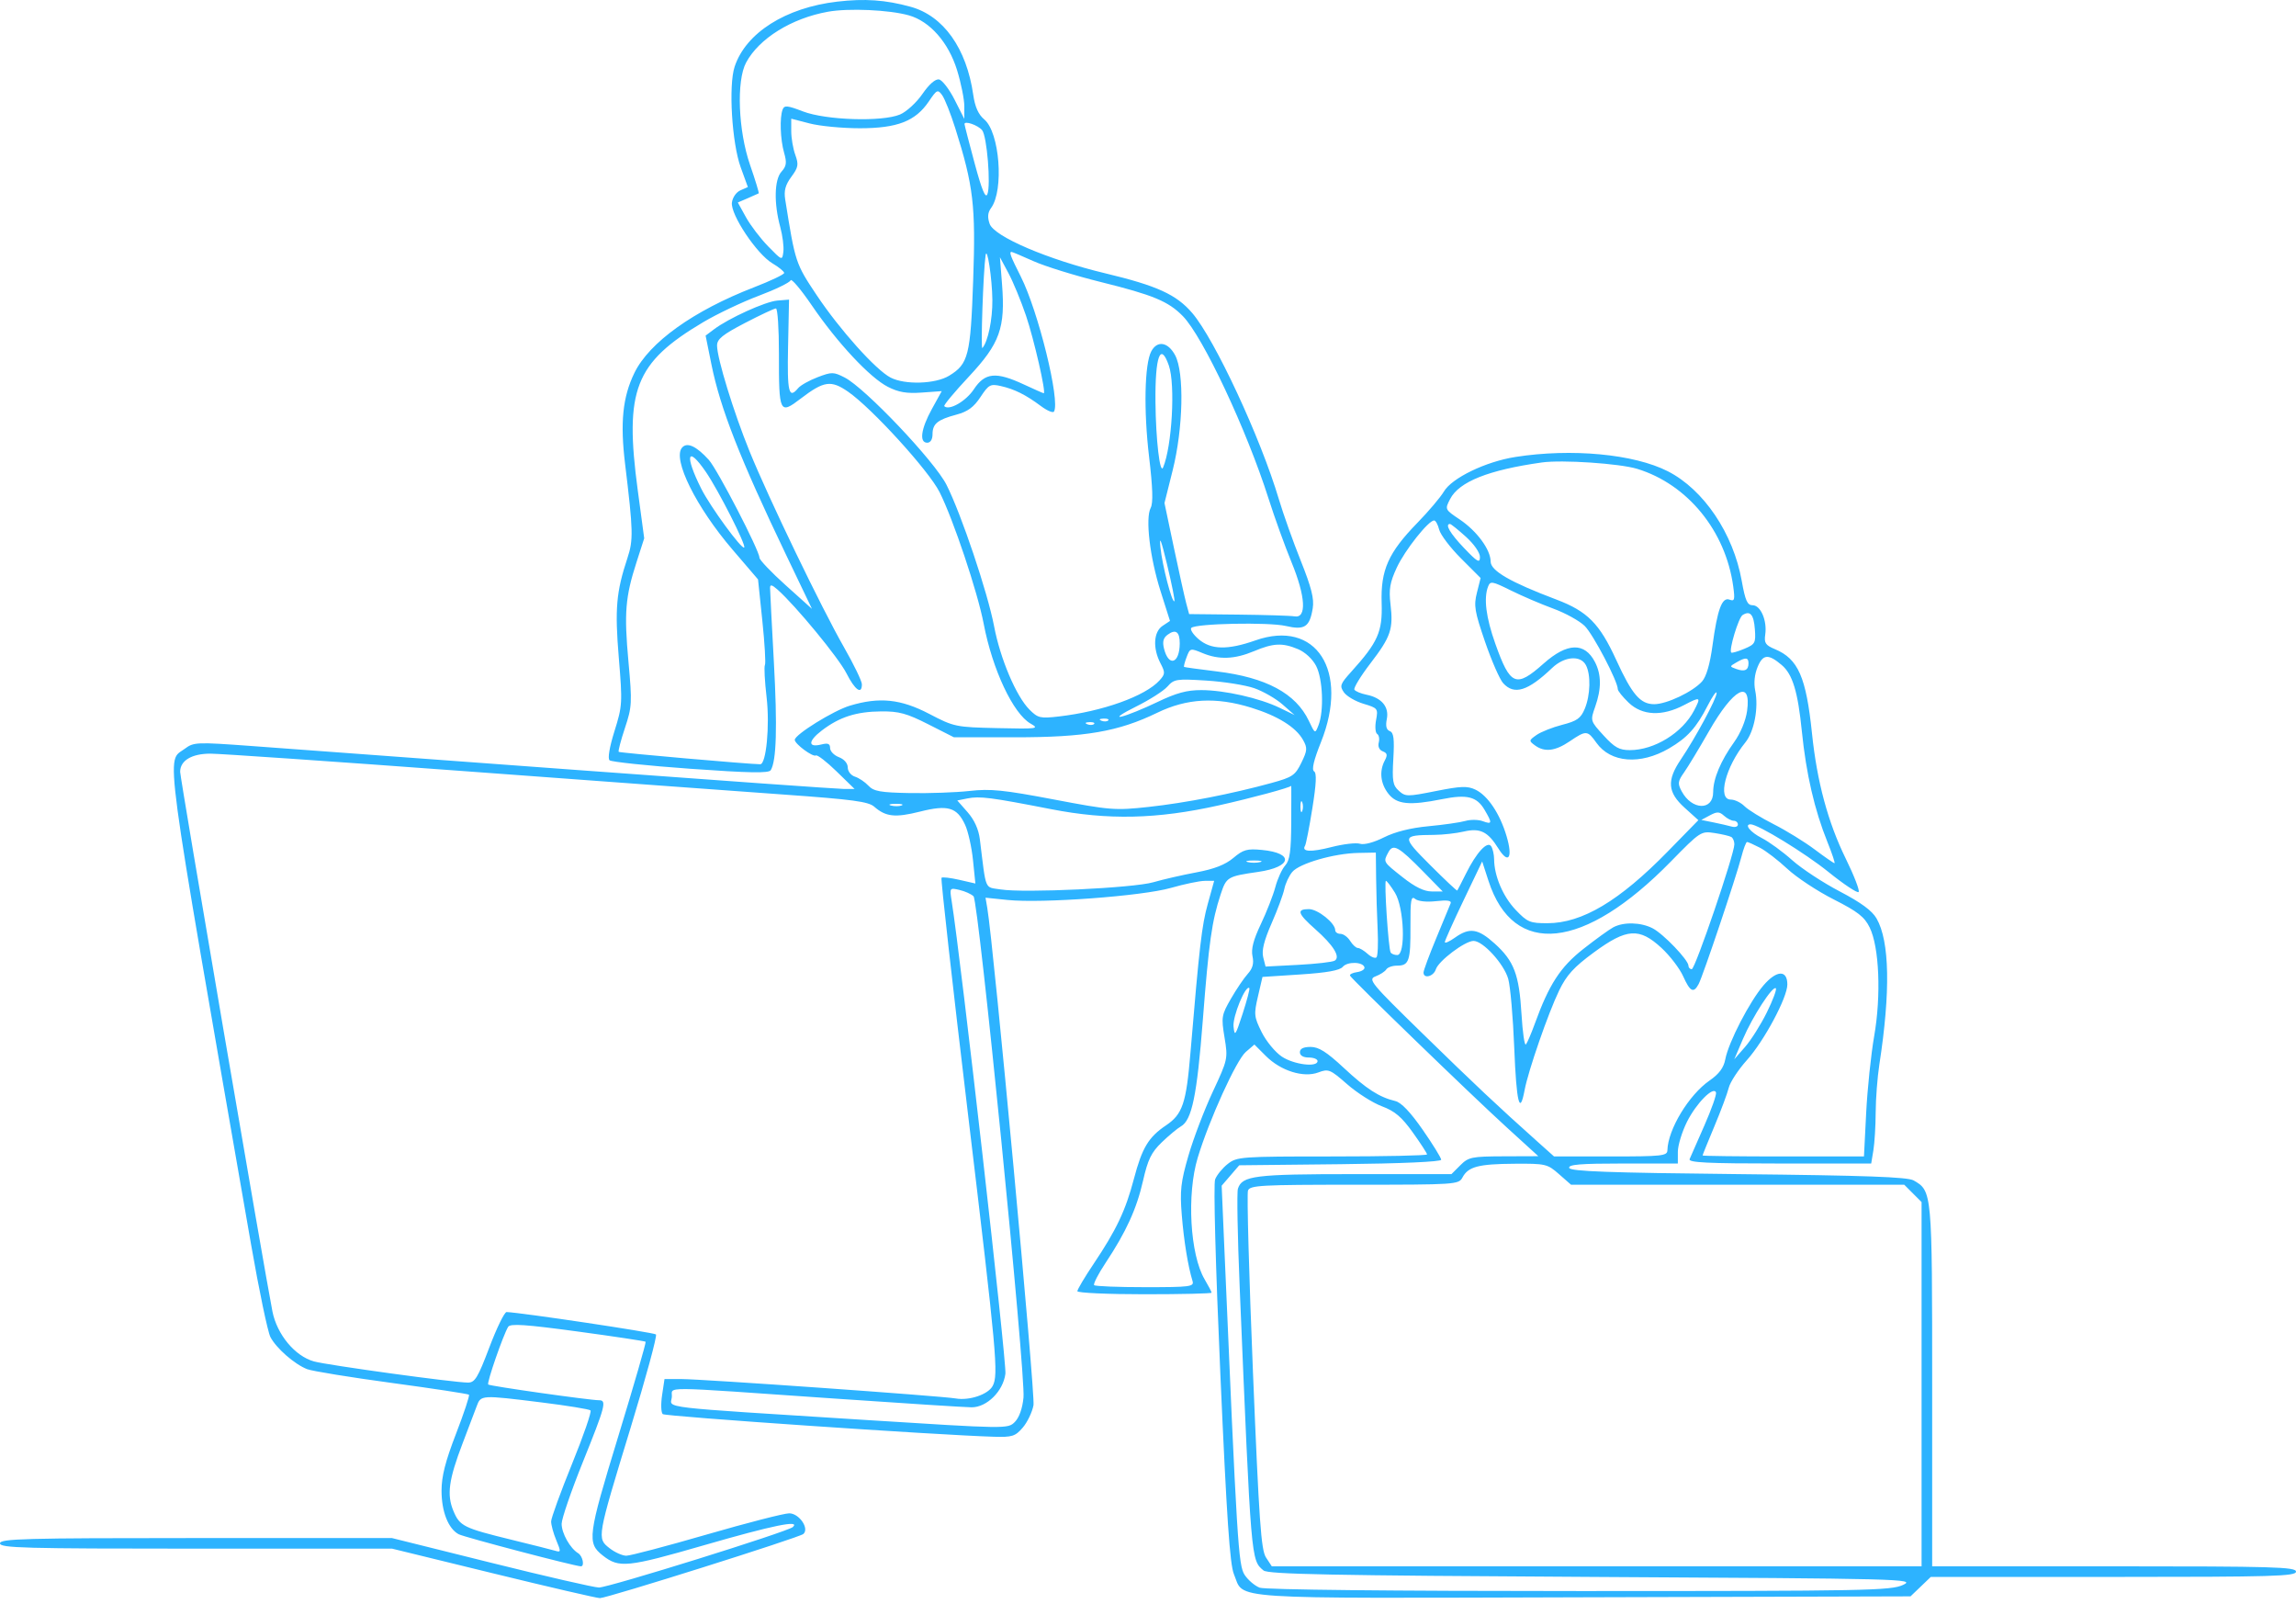 <svg width="325" height="227" viewBox="0 0 325 227" fill="none" xmlns="http://www.w3.org/2000/svg">
<path fill-rule="evenodd" clip-rule="evenodd" d="M118.5 0.232C111.195 1.086 105.564 4.657 103.987 9.438C103.106 12.106 103.599 20.248 104.849 23.684L105.862 26.471L104.806 26.934C104.206 27.198 103.686 27.953 103.601 28.68C103.402 30.383 107.132 35.965 109.337 37.266C110.251 37.805 111 38.418 111 38.626C111 38.835 109.077 39.748 106.728 40.657C98.163 43.968 91.895 48.457 89.792 52.786C88.139 56.189 87.771 59.799 88.481 65.648C89.631 75.135 89.663 76.399 88.818 78.955C87.224 83.775 87.017 86.153 87.591 93.073C88.123 99.482 88.098 99.896 86.981 103.457C86.275 105.71 86.001 107.331 86.284 107.586C86.54 107.816 91.697 108.358 97.743 108.79C106.082 109.385 108.824 109.434 109.098 108.991C109.908 107.68 110.046 102.884 109.54 93.648C109.246 88.286 109.005 83.582 109.003 83.196C109.001 82.671 109.271 82.734 110.074 83.446C112.637 85.719 118.706 93.088 119.811 95.269C121.021 97.656 122 98.356 122 96.833C122 96.384 120.858 94.022 119.463 91.583C116.285 86.031 108.812 70.531 106.098 63.863C103.853 58.349 101.5 50.691 101.5 48.898C101.5 47.983 102.275 47.356 105.451 45.704C107.624 44.573 109.597 43.648 109.834 43.648C110.072 43.648 110.262 46.517 110.258 50.023C110.248 58.487 110.346 58.693 113.333 56.413C116.627 53.898 117.625 53.753 120.055 55.436C123.418 57.767 131.452 66.581 132.99 69.627C134.927 73.465 138.378 83.756 139.242 88.274C140.484 94.764 143.421 101.004 145.892 102.403C147.163 103.122 146.861 103.163 141.189 103.035C135.276 102.902 135.042 102.853 131.54 101.023C127.499 98.912 124.482 98.6 120.299 99.859C117.974 100.558 112.5 103.953 112.5 104.695C112.5 105.273 115.064 107.167 115.491 106.904C115.696 106.777 117.012 107.793 118.416 109.161L120.97 111.648H119.504C118.698 111.648 101.323 110.414 80.894 108.904C60.465 107.395 40.087 105.894 35.611 105.567C27.77 104.996 27.422 105.011 26.137 105.97C23.507 107.934 22.951 103.79 35.544 176.131C36.667 182.585 37.897 188.464 38.275 189.197C39.093 190.779 41.683 193.047 43.472 193.747C44.175 194.023 49.569 194.9 55.458 195.697C61.346 196.494 66.263 197.244 66.382 197.364C66.502 197.484 65.677 199.97 64.55 202.889C63.041 206.794 62.5 208.922 62.5 210.947C62.5 213.9 63.452 216.32 64.923 217.107C65.696 217.521 81.424 221.648 82.228 221.648C82.781 221.648 82.478 220.185 81.845 219.798C80.698 219.099 79.5 216.97 79.5 215.634C79.5 214.923 80.85 210.992 82.5 206.898C85.674 199.023 85.906 198.148 84.817 198.148C83.486 198.148 69.325 196.14 69.105 195.92C68.877 195.692 71.237 188.884 71.933 187.756C72.231 187.275 74.395 187.421 81.767 188.42C86.966 189.125 91.296 189.778 91.388 189.87C91.481 189.963 89.734 196.001 87.505 203.289C83.191 217.4 83.069 218.343 85.329 220.122C87.621 221.923 88.788 221.804 99.672 218.66C109.445 215.836 113.354 215.037 112.225 216.092C111.527 216.745 86.174 224.648 84.779 224.648C84.126 224.648 77.266 223.073 69.535 221.148L55.479 217.648H27.739C3.416 217.648 0 217.741 0 218.398C0 219.056 3.417 219.148 27.752 219.148H55.503L69.82 222.648C77.695 224.573 84.489 226.148 84.916 226.148C85.952 226.148 113.12 217.588 113.712 217.075C114.6 216.306 113.125 214.148 111.711 214.148C110.991 214.148 105.738 215.498 100.04 217.148C94.343 218.798 89.22 220.148 88.657 220.148C88.095 220.148 87.021 219.666 86.271 219.076C84.486 217.671 84.483 217.689 89.265 202.037C91.427 194.964 93.04 189.022 92.852 188.834C92.578 188.559 73.742 185.738 71.709 185.667C71.412 185.657 70.316 187.898 69.275 190.648C67.644 194.953 67.224 195.648 66.249 195.648C64.281 195.648 46.333 193.182 44.43 192.65C41.742 191.898 39.21 188.845 38.561 185.572C37.465 180.045 25.5 110.102 25.5 109.222C25.5 107.627 27.131 106.648 29.79 106.649C31.142 106.649 47.325 107.764 65.75 109.126C84.175 110.489 104.537 111.98 111 112.441C120.687 113.131 122.925 113.432 123.75 114.156C125.382 115.588 126.716 115.731 130.228 114.849C134.178 113.856 135.461 114.234 136.615 116.726C137.041 117.646 137.541 119.889 137.727 121.711L138.066 125.025L135.784 124.502C134.529 124.215 133.397 124.084 133.271 124.211C133.144 124.338 134.831 139.389 137.02 157.659C141.097 191.683 141.356 194.548 140.51 196.129C139.867 197.33 137.211 198.227 135.284 197.894C133.215 197.537 99.42 195.148 96.433 195.148H94.061L93.718 197.436C93.529 198.694 93.572 199.897 93.812 200.11C94.192 200.446 132.661 203.075 140.667 203.312C143.283 203.389 143.706 203.256 144.77 202.021C145.421 201.264 146.107 199.836 146.292 198.849C146.569 197.375 140.654 133.771 139.747 128.465L139.501 127.032L142.626 127.354C147.498 127.855 161.687 126.808 165.739 125.647C167.658 125.098 169.822 124.648 170.547 124.648H171.865L170.962 127.907C170.113 130.969 169.779 133.84 168.503 149.042C167.908 156.143 167.389 157.673 165.046 159.251C162.566 160.92 161.664 162.425 160.505 166.819C159.317 171.321 158.033 174.03 154.796 178.856C153.533 180.739 152.5 182.476 152.5 182.714C152.5 182.953 156.775 183.148 162 183.148C167.225 183.148 171.5 183.049 171.5 182.927C171.5 182.805 171.056 181.953 170.513 181.032C168.45 177.536 167.967 169.014 169.538 163.826C171.165 158.452 175.007 150.004 176.346 148.855L177.562 147.811L179.181 149.429C181.286 151.535 184.52 152.549 186.611 151.76C188.041 151.22 188.284 151.319 190.691 153.427C192.099 154.66 194.31 156.064 195.605 156.548C197.441 157.235 198.404 158.049 199.98 160.25C201.091 161.802 202 163.201 202 163.36C202 163.518 195.956 163.648 188.568 163.648C175.616 163.648 175.087 163.686 173.78 164.714C173.035 165.3 172.234 166.283 172 166.899C171.752 167.55 172.062 179.081 172.743 194.494C173.641 214.832 174.087 221.387 174.665 222.77C176.187 226.413 172.628 226.179 224.141 226.031L270.435 225.898L271.87 224.523L273.305 223.148H299.152C321.794 223.148 325 223.055 325 222.398C325 221.741 321.806 221.648 299.25 221.648H273.5V196.123C273.5 168.6 273.495 168.538 270.87 167.038C270.021 166.553 264.003 166.338 246.042 166.148C227.699 165.955 222.285 165.757 222.124 165.273C221.964 164.791 223.697 164.648 229.708 164.648H237.5V162.996C237.5 162.088 238.082 160.176 238.794 158.748C240.103 156.122 242.576 153.626 242.902 154.603C242.998 154.892 242.258 156.99 241.257 159.264C240.255 161.538 239.314 163.68 239.165 164.023C238.952 164.514 241.679 164.648 251.881 164.648H264.869L265.179 162.773C265.349 161.742 265.496 159.323 265.504 157.398C265.513 155.473 265.746 152.436 266.022 150.648C267.617 140.314 267.483 133.203 265.632 129.977C264.998 128.872 263.435 127.723 260.423 126.148C258.056 124.911 255.024 122.919 253.684 121.722C252.345 120.525 250.406 119.114 249.375 118.587C247.761 117.761 246.857 116.648 247.802 116.648C248.856 116.648 255.48 120.701 258.801 123.377C260.973 125.128 262.902 126.411 263.088 126.229C263.274 126.047 262.457 123.925 261.272 121.513C258.759 116.398 257.196 110.609 256.491 103.81C255.66 95.8 254.536 93.239 251.249 91.865C249.909 91.306 249.697 90.988 249.87 89.801C250.157 87.829 249.223 85.648 248.092 85.648C247.333 85.648 247.047 85.011 246.544 82.198C245.344 75.483 241.161 69.281 236.085 66.691C231.295 64.248 222.452 63.418 214.5 64.666C210.299 65.325 205.516 67.637 204.383 69.557C203.906 70.365 202.218 72.357 200.633 73.984C196.52 78.205 195.424 80.662 195.573 85.329C195.703 89.412 195.057 90.868 191.245 95.087C189.702 96.795 189.604 97.075 190.234 97.974C190.617 98.521 191.869 99.25 193.015 99.594C195.027 100.196 195.087 100.276 194.784 101.894C194.611 102.816 194.68 103.701 194.938 103.86C195.195 104.019 195.296 104.568 195.163 105.08C195.015 105.645 195.238 106.133 195.732 106.322C196.367 106.566 196.43 106.846 196.021 107.608C195.21 109.124 195.402 110.89 196.536 112.331C197.722 113.838 199.505 114.016 204.134 113.086C207.658 112.378 209.032 112.72 210.13 114.58C211.26 116.493 211.228 116.7 209.88 116.202C209.264 115.974 208.156 115.96 207.42 116.171C206.683 116.383 204.333 116.719 202.197 116.919C199.679 117.155 197.464 117.71 195.898 118.497C194.456 119.221 193.085 119.584 192.499 119.398C191.959 119.227 190.143 119.438 188.463 119.869C185.55 120.615 184.195 120.546 184.73 119.68C184.866 119.461 185.331 117.078 185.764 114.385C186.324 110.905 186.395 109.392 186.008 109.153C185.641 108.926 185.959 107.578 186.982 105.024C191.026 94.923 186.307 87.598 177.704 90.622C173.76 92.008 171.413 91.955 169.653 90.441C168.882 89.777 168.421 89.062 168.63 88.853C169.253 88.227 179.574 88.017 182 88.58C184.671 89.201 185.387 88.73 185.819 86.069C186.036 84.729 185.632 83.127 184.124 79.354C183.034 76.628 181.639 72.711 181.025 70.648C178.432 61.943 171.959 48.033 168.764 44.299C166.521 41.679 163.787 40.431 156.443 38.674C148.335 36.735 140.712 33.474 140.085 31.677C139.754 30.727 139.812 30.081 140.29 29.429C142.134 26.906 141.501 18.716 139.321 16.898C138.491 16.206 138.011 15.134 137.764 13.418C136.815 6.828 133.55 2.241 128.895 0.959C125.344 -0.019 122.4 -0.225 118.5 0.232ZM128.658 2.175C131.63 3.014 134.261 6.006 135.471 9.922C136.037 11.754 136.5 14.058 136.5 15.041V16.828L135.125 14.113C134.369 12.62 133.376 11.329 132.919 11.245C132.4 11.149 131.515 11.923 130.568 13.299C129.732 14.514 128.307 15.819 127.4 16.202C124.878 17.266 116.898 17.012 113.656 15.765C111.445 14.915 111.02 14.876 110.781 15.499C110.343 16.639 110.45 19.731 110.992 21.621C111.393 23.018 111.324 23.515 110.619 24.292C109.603 25.416 109.528 28.759 110.443 32.119C110.775 33.34 110.976 34.915 110.887 35.619C110.726 36.894 110.718 36.891 108.738 34.866C107.645 33.749 106.23 31.894 105.594 30.744L104.439 28.654L105.844 28.05C106.618 27.718 107.314 27.408 107.394 27.362C107.472 27.316 106.922 25.505 106.171 23.338C104.491 18.493 104.22 11.437 105.614 8.847C107.45 5.437 112.046 2.586 117.202 1.66C120.139 1.133 125.879 1.39 128.658 2.175ZM135.222 18.154C137.794 26.295 138.125 29.104 137.755 39.632C137.38 50.323 137.083 51.502 134.35 53.168C132.418 54.347 128.099 54.483 126.063 53.431C123.969 52.348 118.864 46.654 115.595 41.757C112.608 37.282 112.569 37.161 111.146 28.227C110.948 26.985 111.17 26.164 112.012 25.025C113.002 23.685 113.073 23.294 112.573 21.91C112.257 21.04 112 19.532 112 18.561V16.795L114.609 17.471C116.044 17.844 119.235 18.148 121.701 18.148C127.017 18.148 129.579 17.155 131.472 14.358C132.613 12.672 132.738 12.614 133.362 13.467C133.729 13.969 134.566 16.078 135.222 18.154ZM139.02 18.422C139.704 19.246 140.276 26.231 139.762 27.483C139.496 28.132 138.974 26.869 137.971 23.148C137.191 20.261 136.542 17.751 136.527 17.57C136.483 17.037 138.42 17.699 139.02 18.422ZM140.471 42.449C140.497 45.216 139.847 48.345 139.057 49.25C138.798 49.546 139.181 38.434 139.508 36.148C139.717 34.69 140.443 39.44 140.471 42.449ZM146.313 36.965C147.928 37.689 152.193 39.011 155.792 39.902C163.234 41.745 165.382 42.637 167.436 44.738C170.277 47.644 176.475 60.842 179.569 70.57C180.413 73.225 181.88 77.285 182.828 79.592C184.812 84.417 184.984 87.527 183.25 87.222C182.7 87.126 179.117 87.013 175.286 86.972L168.322 86.898L167.918 85.398C167.696 84.573 166.911 81.038 166.173 77.542L164.833 71.185L165.995 66.542C167.487 60.583 167.654 52.727 166.343 50.273C165.335 48.388 163.811 48.134 162.966 49.712C162.01 51.498 161.873 58.065 162.654 64.648C163.173 69.024 163.241 71.187 162.883 71.862C162.106 73.322 162.76 78.866 164.27 83.633L165.613 87.867L164.557 88.569C163.286 89.413 163.156 91.728 164.262 93.849C164.952 95.171 164.941 95.385 164.135 96.278C162.122 98.506 156.087 100.669 149.887 101.386C147.248 101.691 146.921 101.615 145.723 100.417C143.847 98.541 141.589 93.225 140.719 88.639C139.816 83.882 136.073 72.755 133.98 68.61C132.29 65.26 122.451 54.895 119.563 53.42C117.989 52.616 117.735 52.613 115.728 53.38C114.546 53.831 113.308 54.527 112.978 54.925C111.652 56.522 111.415 55.539 111.551 49.023L111.689 42.398L110.031 42.534C108.338 42.672 103.144 45.031 101.043 46.616L99.879 47.494L100.707 51.587C101.973 57.832 104.729 64.858 111.276 78.527L114.93 86.156L111.215 82.818C109.172 80.982 107.5 79.227 107.5 78.918C107.5 77.911 101.558 66.435 100.335 65.08C98.563 63.116 97.233 62.515 96.531 63.361C95.177 64.993 98.54 71.769 103.69 77.779L107.299 81.992L107.91 87.851C108.246 91.073 108.41 93.889 108.274 94.109C108.138 94.328 108.247 96.396 108.515 98.703C108.978 102.696 108.457 108.148 107.612 108.148C106.157 108.148 87.718 106.533 87.579 106.393C87.479 106.294 87.876 104.775 88.46 103.018C89.46 100.014 89.49 99.455 88.958 93.631C88.329 86.732 88.51 84.49 90.099 79.558L91.188 76.176L90.278 69.407C88.366 55.171 89.853 51.345 99.529 45.596C101.498 44.427 105.046 42.741 107.415 41.85C109.785 40.959 111.808 39.975 111.911 39.664C112.015 39.353 113.371 40.96 114.925 43.234C118.541 48.528 123.132 53.44 125.677 54.739C127.194 55.512 128.346 55.707 130.487 55.552L133.303 55.349L131.911 57.873C130.361 60.683 130.089 62.648 131.25 62.648C131.706 62.648 132 62.183 132 61.459C132 59.967 132.696 59.394 135.382 58.676C136.982 58.248 137.831 57.627 138.785 56.186C139.949 54.426 140.189 54.296 141.665 54.629C143.597 55.065 145.205 55.867 147.344 57.463C148.221 58.117 149.052 58.468 149.191 58.243C150.101 56.772 146.973 44.048 144.495 39.139C143.03 36.236 142.81 35.648 143.188 35.648C143.291 35.648 144.698 36.241 146.313 36.965ZM145.23 44.661C146.365 48.006 148.113 55.648 147.742 55.648C147.663 55.648 146.395 55.088 144.924 54.403C140.975 52.564 139.42 52.714 137.851 55.085C136.723 56.789 134.336 58.151 133.661 57.476C133.539 57.354 135.109 55.47 137.149 53.288C141.541 48.592 142.322 46.411 141.837 40.201L141.54 36.398L142.747 38.648C143.41 39.886 144.527 42.591 145.23 44.661ZM165.451 51.723C166.391 54.419 165.897 63.171 164.637 66.148C164.188 67.207 163.607 62.228 163.557 56.898C163.495 50.416 164.264 48.316 165.451 51.723ZM99.91 66.773C101.688 69.363 105.648 77.166 105.341 77.473C105.004 77.811 100.549 71.713 99.263 69.156C96.874 64.399 97.272 62.93 99.91 66.773ZM231.75 66.348C238.872 68.529 244.262 75.126 245.339 82.979C245.597 84.865 245.526 85.127 244.827 84.858C243.755 84.447 243.104 86.196 242.4 91.376C242.046 93.991 241.527 95.762 240.92 96.438C239.608 97.898 235.921 99.648 234.158 99.648C232.19 99.648 231.019 98.287 228.782 93.398C226.419 88.234 224.695 86.497 220.286 84.834C213.798 82.386 211 80.768 211 79.465C211 77.784 209.057 75.143 206.615 73.503C204.517 72.094 204.51 72.079 205.264 70.62C206.534 68.165 210.696 66.506 218.25 65.443C221.114 65.04 229.264 65.586 231.75 66.348ZM203.719 74.955C203.9 75.673 205.292 77.506 206.814 79.028L209.581 81.795L209.059 83.872C208.596 85.71 208.729 86.508 210.211 90.821C211.132 93.501 212.284 96.133 212.77 96.671C214.334 98.399 216.271 97.799 219.704 94.523C221.428 92.879 223.716 92.683 224.482 94.115C225.203 95.462 225.128 98.374 224.323 100.301C223.759 101.65 223.227 102.029 221.144 102.563C219.768 102.916 218.128 103.565 217.499 104.005C216.405 104.771 216.395 104.835 217.273 105.477C218.636 106.474 220.141 106.297 222.202 104.898C224.524 103.323 224.708 103.333 225.975 105.112C227.993 107.948 232.191 108.273 236.25 105.909C238.833 104.404 240.123 102.981 241.697 99.898C242.4 98.523 242.98 97.699 242.987 98.067C243.002 98.829 240.017 104.369 237.911 107.488C235.915 110.445 236.048 112.124 238.452 114.296L240.405 116.06L236.057 120.508C229.234 127.489 223.955 130.634 219.048 130.643C216.564 130.648 216.198 130.494 214.529 128.739C212.746 126.865 211.507 123.949 211.492 121.59C211.488 120.935 211.305 120.115 211.085 119.768C210.555 118.935 209.003 120.614 207.495 123.648C206.88 124.886 206.331 125.953 206.275 126.021C206.218 126.088 204.499 124.469 202.452 122.423C198.359 118.329 198.378 118.182 203 118.143C204.238 118.133 206.124 117.922 207.192 117.674C209.511 117.136 210.601 117.667 212.092 120.06C213.529 122.368 214.173 121.411 213.257 118.327C212.312 115.145 210.6 112.585 208.859 111.747C207.722 111.201 206.82 111.232 203.244 111.942C199.187 112.748 198.936 112.746 198 111.898C197.15 111.129 197.045 110.514 197.227 107.37C197.391 104.543 197.279 103.671 196.727 103.459C196.24 103.272 196.107 102.736 196.305 101.749C196.649 100.027 195.571 98.737 193.43 98.309C192.632 98.15 191.861 97.828 191.717 97.595C191.573 97.362 192.589 95.692 193.975 93.884C196.881 90.092 197.241 89.03 196.824 85.484C196.578 83.386 196.745 82.414 197.712 80.328C198.854 77.865 202.194 73.648 203.004 73.648C203.217 73.648 203.539 74.236 203.719 74.955ZM207.499 75.956C208.662 77.007 209.495 78.211 209.488 78.831C209.479 79.734 209.132 79.538 207.238 77.552C205.265 75.485 204.484 74.148 205.249 74.148C205.385 74.148 206.398 74.962 207.499 75.956ZM166.238 85.073C165.916 85.403 164.518 80.023 164.26 77.464C164.078 75.654 164.356 76.371 165.204 79.898C165.865 82.648 166.331 84.977 166.238 85.073ZM219.863 86.122C221.576 86.749 223.579 87.855 224.316 88.58C225.514 89.76 229 96.414 229 97.522C229 97.764 229.69 98.622 230.533 99.43C232.458 101.274 235.278 101.399 238.375 99.777C240.723 98.547 240.814 98.596 239.794 100.548C238.145 103.706 234.182 106.148 230.708 106.148C229.208 106.148 228.549 105.781 226.99 104.076C225.099 102.007 225.097 102 225.798 100.013C226.698 97.463 226.688 95.462 225.768 93.684C224.307 90.859 221.84 90.932 218.5 93.898C214.577 97.383 213.781 97.055 211.658 91.075C210.345 87.38 210 84.658 210.636 83.011C210.952 82.193 211.205 82.235 213.864 83.553C215.451 84.339 218.151 85.495 219.863 86.122ZM248.403 89.049C248.546 90.979 248.442 91.17 246.903 91.814C245.994 92.195 245.165 92.434 245.061 92.346C244.689 92.033 246.085 87.404 246.662 87.038C247.734 86.357 248.248 86.952 248.403 89.049ZM166.992 91.053C166.976 93.901 165.428 94.42 164.77 91.798C164.521 90.805 164.661 90.267 165.288 89.809C166.423 88.979 167.001 89.402 166.992 91.053ZM183.733 91.859C184.737 92.279 185.788 93.251 186.298 94.234C187.247 96.064 187.428 100.604 186.633 102.63C186.149 103.861 186.147 103.86 185.264 102C183.424 98.121 179.219 95.864 172.25 95.014C169.775 94.712 167.688 94.425 167.611 94.376C167.534 94.327 167.694 93.701 167.967 92.985C168.451 91.712 168.5 91.699 170.215 92.416C172.529 93.383 174.753 93.301 177.5 92.148C180.247 90.996 181.525 90.936 183.733 91.859ZM252.194 94.099C253.743 95.41 254.488 97.861 255.057 103.512C255.658 109.477 256.851 114.64 258.671 119.144C259.338 120.796 259.788 122.148 259.671 122.148C259.553 122.148 258.285 121.269 256.853 120.195C255.421 119.12 252.814 117.516 251.06 116.629C249.305 115.743 247.449 114.597 246.935 114.083C246.421 113.569 245.55 113.148 245 113.148C243.066 113.148 244.24 108.535 247.06 105.054C248.318 103.502 248.952 100.149 248.449 97.713C248.23 96.649 248.359 95.41 248.801 94.354C249.548 92.565 250.314 92.508 252.194 94.099ZM247.5 93.869C247.5 94.839 246.948 95.095 245.772 94.668C244.801 94.316 244.801 94.309 245.772 93.746C247.089 92.982 247.5 93.011 247.5 93.869ZM177.541 97.386C178.801 97.825 180.601 98.86 181.541 99.686L183.25 101.186L181.141 100.165C178.293 98.786 173.337 97.665 170.053 97.656C167.998 97.65 166.508 98.056 163.801 99.358C161.846 100.298 159.572 101.22 158.748 101.407C157.924 101.594 158.825 100.968 160.75 100.017C162.675 99.066 164.7 97.779 165.25 97.156C166.189 96.093 166.523 96.042 170.75 96.306C173.225 96.46 176.281 96.946 177.541 97.386ZM247.303 100.589C247.114 101.967 246.377 103.748 245.475 105.005C243.561 107.673 242.5 110.203 242.5 112.098C242.5 114.748 239.481 114.666 238.042 111.977C237.455 110.881 237.496 110.557 238.375 109.314C238.926 108.535 240.52 105.899 241.918 103.454C245.378 97.406 247.923 96.052 247.303 100.589ZM177.116 100.143C180.867 101.302 183.43 102.896 184.443 104.701C185.085 105.845 185.059 106.191 184.206 107.94C183.339 109.715 182.945 109.982 180 110.792C174.387 112.336 167.812 113.618 162.605 114.185C157.828 114.705 157.169 114.653 149.166 113.132C142.077 111.785 140.198 111.594 137.25 111.926C135.325 112.142 131.514 112.277 128.78 112.226C124.611 112.148 123.667 111.979 122.922 111.179C122.434 110.655 121.576 110.081 121.017 109.904C120.451 109.724 120 109.147 120 108.602C120 108.018 119.495 107.432 118.75 107.148C118.062 106.887 117.5 106.306 117.5 105.856C117.5 105.241 117.201 105.115 116.281 105.346C114.331 105.835 114.357 104.876 116.335 103.367C118.839 101.458 121.212 100.696 124.75 100.668C127.244 100.648 128.363 100.954 131.383 102.485L135.014 104.325L143.633 104.333C153.606 104.341 158.295 103.534 163.803 100.863C168.018 98.82 172.114 98.598 177.116 100.143ZM156.865 101.95C156.699 102.116 156.267 102.134 155.906 101.99C155.507 101.83 155.626 101.712 156.208 101.688C156.735 101.666 157.031 101.784 156.865 101.95ZM154.865 102.45C154.699 102.616 154.267 102.634 153.906 102.49C153.507 102.33 153.626 102.212 154.208 102.188C154.735 102.166 155.031 102.284 154.865 102.45ZM182.775 116.346C182.755 120.453 182.576 121.738 181.921 122.471C181.466 122.981 180.839 124.35 180.53 125.514C180.22 126.677 179.297 129.04 178.477 130.764C177.42 132.988 177.076 134.309 177.292 135.314C177.511 136.33 177.32 137.036 176.617 137.814C176.077 138.41 175.005 139.996 174.233 141.337C172.906 143.643 172.858 143.939 173.333 146.814C173.828 149.805 173.801 149.927 171.669 154.492C170.477 157.043 168.928 161.103 168.229 163.514C167.141 167.263 167.003 168.478 167.279 171.898C167.577 175.593 168.152 179.131 168.802 181.273C169.046 182.077 168.504 182.148 162.117 182.148C158.295 182.148 155.038 182.02 154.88 181.862C154.723 181.705 155.442 180.299 156.478 178.737C159.41 174.317 160.893 171.067 161.8 167.075C162.482 164.074 162.969 163.077 164.449 161.648C165.447 160.686 166.663 159.673 167.152 159.398C168.712 158.522 169.433 155.034 170.26 144.353C171.113 133.341 171.538 130.334 172.781 126.571C173.598 124.096 173.74 124.01 178.102 123.381C182.889 122.69 183.226 120.715 178.632 120.274C176.531 120.072 175.986 120.224 174.581 121.407C173.443 122.364 171.88 122.974 169.354 123.446C167.372 123.816 164.625 124.446 163.25 124.846C160.434 125.665 144.957 126.393 141.641 125.863C139.316 125.491 139.62 126.225 138.697 118.752C138.525 117.359 137.918 116.021 136.969 114.939L135.505 113.272L136.951 112.983C138.68 112.637 140.245 112.838 148.75 114.498C156.84 116.078 163.748 115.925 172.5 113.972C177.147 112.935 182.648 111.45 182.775 111.198C182.789 111.17 182.789 113.487 182.775 116.346ZM184.331 114.773C184.192 115.117 184.079 114.836 184.079 114.148C184.079 113.461 184.192 113.18 184.331 113.523C184.47 113.867 184.47 114.43 184.331 114.773ZM127.634 113.976C127.296 114.113 126.621 114.122 126.134 113.995C125.648 113.868 125.925 113.756 126.75 113.746C127.575 113.736 127.973 113.839 127.634 113.976ZM245.415 116.148C245.737 116.148 246 116.388 246 116.682C246 116.975 245.606 117.105 245.125 116.969C244.644 116.834 243.479 116.567 242.536 116.376L240.82 116.029L242.036 115.377C243.049 114.833 243.381 114.843 244.04 115.437C244.474 115.828 245.092 116.148 245.415 116.148ZM245.077 118.446C245.31 118.59 245.5 119.052 245.5 119.474C245.5 120.876 239.949 137.148 239.471 137.148C239.212 137.148 239 136.924 239 136.65C239 135.851 235.454 132.15 233.938 131.366C232.266 130.502 229.826 130.438 228.363 131.221C227.774 131.537 225.865 132.916 224.12 134.288C220.858 136.851 219.268 139.303 217.24 144.898C216.742 146.273 216.18 147.578 215.992 147.798C215.804 148.018 215.524 146.091 215.37 143.516C215.035 137.891 214.315 135.996 211.575 133.523C209.21 131.389 208.019 131.211 205.952 132.682C205.154 133.251 204.508 133.532 204.518 133.307C204.529 133.082 205.723 130.424 207.171 127.4L209.804 121.901L210.697 124.65C214.232 135.532 224.208 134.478 236.5 121.923C240.679 117.655 240.783 117.588 242.702 117.884C243.776 118.049 244.845 118.302 245.077 118.446ZM249.104 119.952C249.958 120.394 251.711 121.741 252.999 122.946C254.287 124.15 257.233 126.095 259.546 127.267C262.978 129.007 263.917 129.739 264.656 131.252C266.011 134.024 266.295 140.867 265.293 146.609C264.841 149.2 264.33 154.093 264.158 157.484L263.845 163.648H252.423C246.141 163.648 241 163.585 241 163.508C241 163.431 241.753 161.575 242.672 159.383C243.591 157.191 244.506 154.741 244.703 153.937C244.9 153.133 246.053 151.374 247.264 150.027C249.714 147.302 253 141.166 253 139.315C253 137.224 251.499 137.268 249.644 139.413C247.672 141.694 244.666 147.501 244.217 149.899C243.993 151.092 243.346 151.965 241.991 152.905C239.052 154.941 236.096 159.829 236.022 162.773C236.002 163.569 235.277 163.648 227.989 163.648H219.977L217.614 161.536C212.018 156.536 208.797 153.507 201.391 146.28C193.979 139.048 193.599 138.586 194.717 138.161C195.369 137.913 196.051 137.471 196.231 137.179C196.411 136.887 197.095 136.648 197.75 136.648C199.454 136.648 199.677 135.993 199.651 131.047C199.632 127.347 199.739 126.725 200.318 127.205C200.729 127.545 201.932 127.673 203.286 127.521C204.868 127.342 205.494 127.437 205.338 127.831C205.214 128.143 204.3 130.354 203.307 132.745C202.313 135.136 201.5 137.329 201.5 137.62C201.5 138.55 202.921 138.185 203.242 137.172C203.623 135.973 207.37 133.148 208.582 133.148C209.919 133.148 212.877 136.383 213.489 138.514C213.786 139.55 214.171 143.942 214.342 148.273C214.649 156.032 215.118 157.953 215.805 154.273C216.316 151.534 219.162 143.329 220.705 140.148C221.761 137.97 222.783 136.852 225.615 134.773C230.269 131.356 232.036 131.239 235.18 134.137C236.367 135.231 237.746 137.031 238.245 138.137C239.245 140.355 239.725 140.597 240.445 139.25C241.045 138.13 245.744 124.151 246.489 121.273C246.791 120.104 247.154 119.148 247.294 119.148C247.435 119.148 248.249 119.51 249.104 119.952ZM201.483 123.361L204.216 126.148H202.653C201.583 126.148 200.287 125.514 198.545 124.137C195.742 121.922 195.782 121.99 196.521 120.609C197.198 119.344 197.956 119.765 201.483 123.361ZM194.79 124.273C194.811 126.267 194.908 129.526 195.005 131.516C195.102 133.506 195.029 135.286 194.844 135.472C194.658 135.657 194.094 135.435 193.589 134.979C193.084 134.522 192.462 134.148 192.206 134.148C191.95 134.148 191.46 133.698 191.116 133.148C190.772 132.598 190.156 132.148 189.746 132.148C189.335 132.148 189 131.913 189 131.626C189 130.619 186.534 128.648 185.273 128.648C183.479 128.648 183.679 129.28 186.17 131.481C188.755 133.765 189.778 135.417 188.93 135.941C188.615 136.136 186.284 136.404 183.749 136.536L179.141 136.777L178.807 135.45C178.573 134.515 178.923 133.101 179.995 130.659C180.831 128.754 181.643 126.566 181.798 125.797C181.953 125.028 182.456 123.947 182.915 123.395C183.927 122.179 188.827 120.763 192.25 120.697L194.75 120.648L194.79 124.273ZM178.375 121.993C177.894 122.119 177.106 122.119 176.625 121.993C176.144 121.867 176.538 121.764 177.5 121.764C178.462 121.764 178.856 121.867 178.375 121.993ZM197.459 126.332C198.761 128.439 199.005 135.148 197.779 135.148C197.383 135.148 196.962 134.98 196.844 134.773C196.528 134.22 195.899 124.648 196.179 124.648C196.311 124.648 196.887 125.406 197.459 126.332ZM137.805 126.835C138.523 127.563 145.193 194.47 144.876 197.768C144.728 199.309 144.268 200.602 143.649 201.221C142.663 202.207 142.589 202.206 122.455 200.933C92.627 199.046 94.912 199.314 95.096 197.728C95.278 196.162 92.522 196.14 118.168 197.911C128.023 198.591 136.739 199.148 137.536 199.148C139.699 199.148 142.003 196.859 142.316 194.398C142.516 192.829 136.023 135.746 134.708 127.502C134.408 125.626 134.421 125.609 135.827 125.939C136.61 126.122 137.5 126.526 137.805 126.835ZM193.141 136.898C193.201 137.173 192.731 137.472 192.096 137.562C191.461 137.652 191.011 137.877 191.096 138.062C191.332 138.577 208.168 154.876 213.25 159.509L217.75 163.611L212.852 163.629C208.307 163.647 207.865 163.738 206.704 164.898L205.454 166.148H191.751C177.565 166.148 175.815 166.368 175.227 168.22C175.066 168.726 175.177 174.935 175.473 182.019C177.106 221.1 177.077 220.76 178.852 222.233C179.501 222.772 188.362 222.946 225.452 223.148C269.546 223.389 271.181 223.431 269.391 224.273C267.664 225.086 264.396 225.148 223.548 225.148C196.806 225.148 179.073 224.961 178.309 224.671C177.618 224.408 176.659 223.592 176.177 222.857C175.288 221.5 175.102 218.483 173.274 175.843L172.928 167.787L174.171 166.343L175.412 164.898L189.706 164.745C198.358 164.652 204 164.402 204 164.113C204 163.85 202.823 161.942 201.384 159.872C199.648 157.375 198.344 156.008 197.509 155.808C195.232 155.265 193.424 154.101 190.203 151.105C187.777 148.848 186.667 148.148 185.512 148.148C184.501 148.148 184 148.397 184 148.898C184 149.365 184.472 149.648 185.25 149.648C185.938 149.648 186.5 149.873 186.5 150.148C186.5 151.072 183.164 150.659 181.449 149.523C180.515 148.903 179.228 147.346 178.59 146.061C177.508 143.881 177.473 143.542 178.068 140.985L178.705 138.244L184.086 137.893C187.816 137.649 189.65 137.32 190.066 136.819C190.718 136.033 192.964 136.091 193.141 136.898ZM175.895 143.447C174.886 146.559 174.76 146.739 174.607 145.273C174.458 143.849 176.326 139.307 176.846 139.828C176.938 139.92 176.511 141.549 175.895 143.447ZM250.098 143.263C249.245 144.988 247.86 147.186 247.018 148.148L245.488 149.898L246.71 147.037C248.069 143.858 250.945 139.426 251.372 139.853C251.523 140.005 250.95 141.539 250.098 143.263ZM220.673 166.148L222.382 167.648H245.964H269.546L270.772 168.876L272 170.103V195.876V221.648H226.012H180.023L179.202 220.395C178.507 219.334 178.224 215.316 177.359 194.217C176.797 180.509 176.48 168.923 176.653 168.471C176.936 167.733 178.491 167.648 191.717 167.648C206.088 167.648 206.479 167.622 207.015 166.62C207.833 165.092 209.26 164.715 214.357 164.68C218.785 164.649 219.032 164.707 220.673 166.148ZM76.694 198.46C80.299 198.907 83.401 199.413 83.586 199.585C83.771 199.757 82.596 203.161 80.975 207.148C79.354 211.136 78.022 214.799 78.013 215.289C78.006 215.779 78.332 216.974 78.737 217.944C79.418 219.574 79.409 219.688 78.612 219.451C78.138 219.31 75.388 218.617 72.5 217.911C65.593 216.222 65.084 215.97 64.176 213.798C63.224 211.52 63.519 209.375 65.491 204.22C66.295 202.118 67.183 199.779 67.464 199.023C68.073 197.384 68.026 197.387 76.694 198.46Z" fill="#2DB3FF"/>
</svg>
